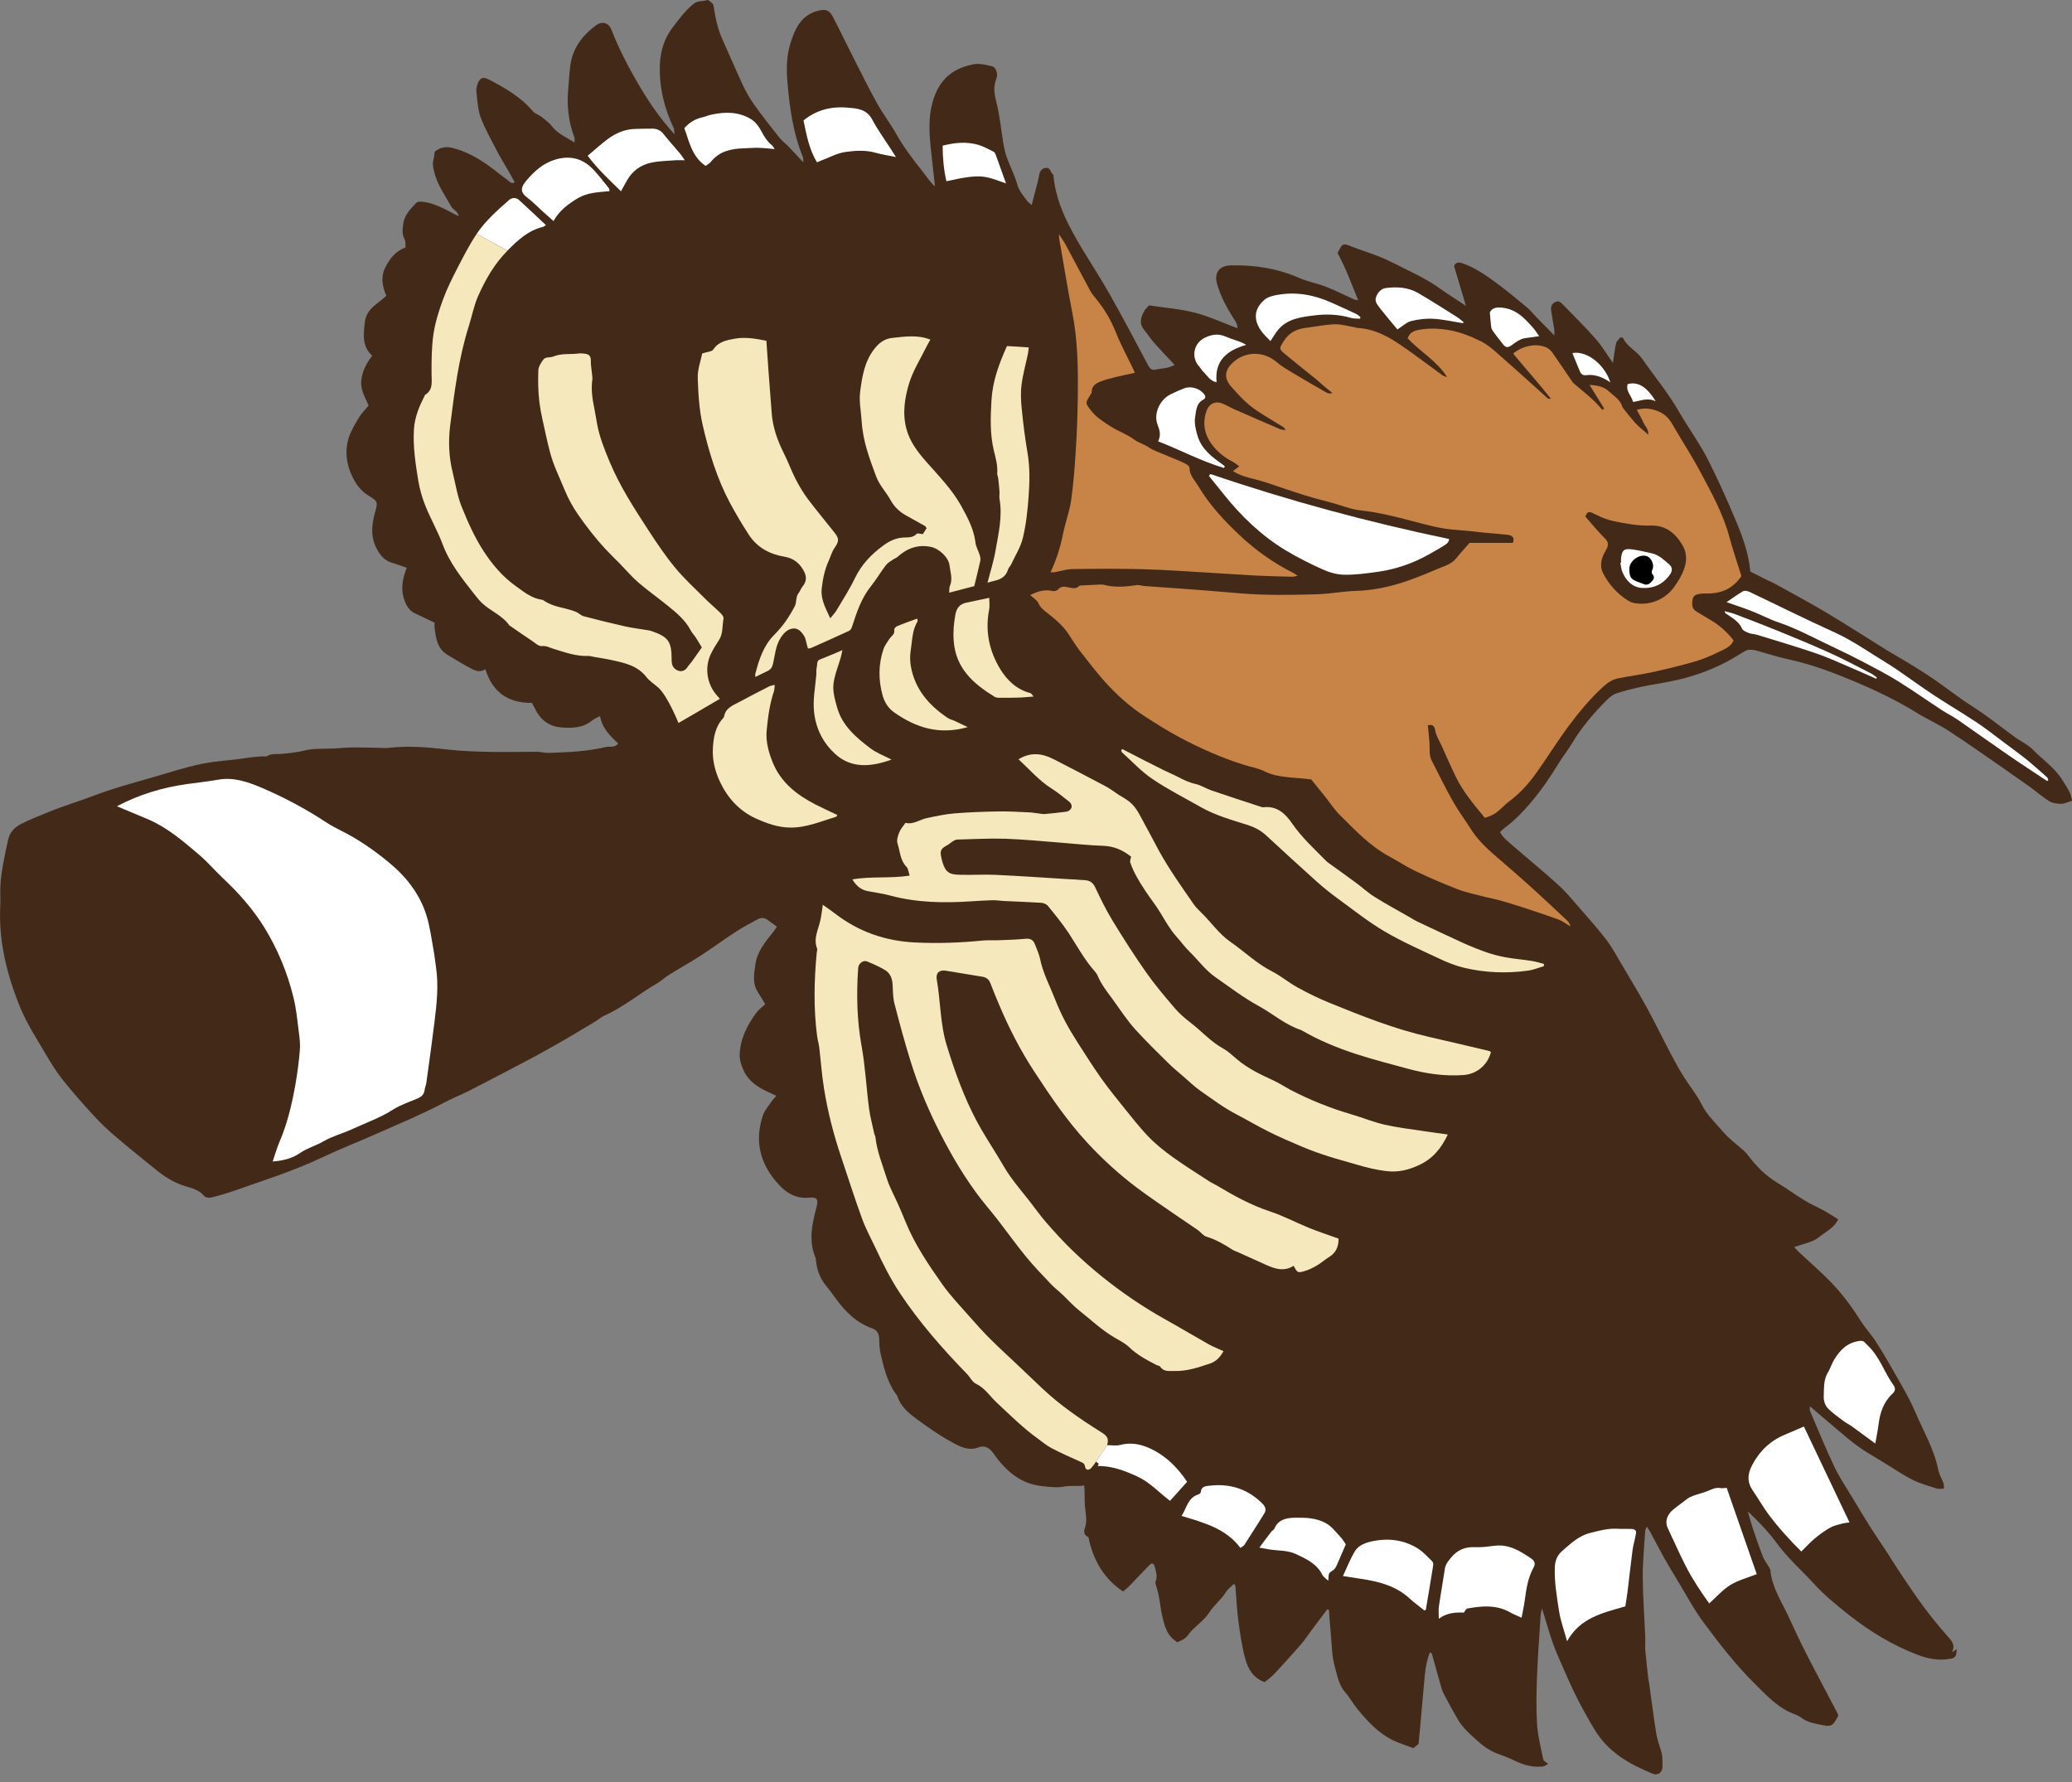 <?xml version="1.0" encoding="UTF-8"?> <!-- Generator: Adobe Illustrator 16.0.0, SVG Export Plug-In . SVG Version: 6.00 Build 0) --> <svg xmlns="http://www.w3.org/2000/svg" xmlns:xlink="http://www.w3.org/1999/xlink" version="1.1" id="Layer_1" x="0px" y="0px" width="150px" height="129px" viewBox="0 0 150 129" xml:space="preserve"><rect x="0" y="0" width="150" height="129" fill="#808080" stroke="none"/> <path fill="#432918" d="M44.75,53.826c-0.587-0.57-1.158-1.096-1.309-1.987c-0.221,0.116-0.408,0.181-0.554,0.302 c-0.682,0.573-1.5,0.584-2.307,0.511c-0.872-0.077-1.488-0.582-1.863-1.377c-0.058-0.128-0.136-0.248-0.213-0.394 c-1.683,0.019-2.838-0.732-3.364-2.436c-0.371,0.247-0.721,0.124-1.04-0.048c-0.591-0.315-1.163-0.668-1.734-1.014 c-0.703-0.435-0.807-1.17-0.901-1.898c-0.021-0.137-0.004-0.28-0.004-0.408c-0.487-0.234-0.958-0.456-1.429-0.681 c-0.367-0.178-0.57-0.467-0.721-0.857c-0.331-0.836-0.188-1.625,0.136-2.435c-0.387-0.135-0.741-0.263-1.102-0.377 c-0.502-0.154-0.802-0.507-1.049-0.956c-0.479-0.866-0.401-1.753-0.151-2.654c0.216-0.783,0.223-0.811-0.466-1.238 c-0.563-0.343-0.912-0.826-1.192-1.418c-0.417-0.883-0.527-1.787-0.263-2.704c0.158-0.532,0.465-1.03,0.751-1.514 c0.179-0.31,0.449-0.567,0.71-0.888c-0.234-0.559-0.599-1.126-0.533-1.798c0.066-0.661,0.354-1.24,0.796-1.806 c-0.747-0.669-0.632-1.516-0.54-2.403c0.104-1.013,0.953-1.341,1.559-1.94c-0.291-0.669-0.418-1.368-0.077-2.044 c0.318-0.618,0.727-1.184,1.472-1.45c-0.022-0.207,0.017-0.433-0.071-0.594c-0.206-0.372-0.149-0.761-0.099-1.13 c0.088-0.622,0.533-1.078,0.948-1.51c0.113-0.118,0.428-0.083,0.638-0.049c0.749,0.132,1.413,0.493,2.072,0.841 c0.109,0.057,0.206,0.13,0.374,0.15c-0.049-0.088-0.084-0.186-0.147-0.255c-0.133-0.149-0.323-0.261-0.416-0.426 c-0.456-0.813-1.007-1.573-1.232-2.508c-0.072-0.306-0.136-0.579-0.046-0.885c0.051-0.173,0.057-0.358,0.085-0.561 c0.369-0.308,0.776-0.404,1.283-0.28c0.925,0.229,1.737,0.675,2.509,1.208c0.5,0.347,0.963,0.742,1.458,1.099 c0.158,0.111,0.312,0.342,0.544,0.18c-0.164-0.3-0.313-0.568-0.466-0.835c-0.271-0.477-0.567-0.94-0.817-1.427 c-0.416-0.804-0.87-1.603-1.187-2.445c-0.211-0.576-0.225-1.23-0.307-1.853c-0.02-0.157,0.017-0.326,0.064-0.48 c0.149-0.498,0.391-0.637,0.844-0.396c1.164,0.609,2.31,1.259,3.179,2.291c0.155,0.185,0.433,0.258,0.631,0.409 c0.269,0.214,0.552,0.421,0.758,0.685c0.415,0.542,1.008,0.779,1.628,1.172c0-0.191,0.025-0.288-0.006-0.36 c-0.45-1.182-0.564-2.399-0.435-3.651c0.055-0.54,0.07-1.091,0.149-1.631c0.183-1.217,0.879-2.12,1.841-2.831 c0.444-0.33,0.929-0.207,1.124,0.307c0.581,1.495,1.332,2.907,2.151,4.277c0.678,1.124,1.426,2.212,2.417,3.298 c-0.028-0.246-0.012-0.365-0.056-0.449c-0.691-1.451-1.062-2.971-1.003-4.585c0.037-0.968,0.301-1.867,0.888-2.65 c0.476-0.629,0.934-1.264,1.562-1.769c0.307-0.25,0.654-0.137,0.967-0.267c0.085-0.034,0.273,0.148,0.388,0.253 c0.063,0.058,0.085,0.17,0.099,0.263c0.117,0.823,0.301,1.629,0.65,2.393c0.494,1.086,0.956,2.188,1.464,3.269 c0.231,0.496,0.508,0.974,0.824,1.418c0.575,0.803,1.187,1.583,1.803,2.356c0.199,0.253,0.467,0.444,0.693,0.677 c0.331,0.348,0.653,0.702,1.046,1.122c-0.009-0.173,0.012-0.286-0.024-0.37c-0.73-1.772-0.975-3.636-1.133-5.525 c-0.077-0.928-0.048-1.85,0.22-2.712c0.32-1.021,0.75-2.039,1.974-2.359c0.571-0.153,0.844-0.08,1.125,0.468 c0.519,1.004,1.006,2.028,1.521,3.036c0.55,1.084,1.093,2.178,1.685,3.241c0.416,0.741,0.938,1.418,1.356,2.159 c0.524,0.94,1.168,1.788,1.838,2.628c0.313,0.393,0.576,0.818,0.972,1.185c-0.101-0.916-0.208-1.828-0.302-2.74 c-0.116-1.111-0.186-2.226,0.112-3.322c0.456-1.678,1.444-2.505,3.021-2.797c0.416-0.072,0.878,0.057,1.307,0.152 c0.275,0.067,0.444,0.562,0.304,0.895c-0.243,0.59-0.147,1.137,0.009,1.742c0.243,0.948,0.325,1.94,0.491,2.911 c0.059,0.352,0.132,0.713,0.256,1.051c0.231,0.647,0.563,1.263,0.743,1.922c0.138,0.502,0.448,0.845,0.735,1.23 c0.069,0.093,0.169,0.158,0.322,0.29c0.149-0.566,0.282-1.063,0.409-1.563c0.05-0.199,0.101-0.396,0.132-0.599 c0.048-0.291,0.186-0.494,0.495-0.522c0.343-0.034,0.319,0.354,0.523,0.487c0.032,0.019,0.02,0.115,0.025,0.177 c0.211,1.951,1.129,3.628,2.115,5.272c0.659,1.089,1.358,2.159,1.982,3.272c0.947,1.678,1.853,3.381,2.75,5.085 c0.144,0.264,0.282,0.366,0.568,0.302c0.429-0.095,0.885-0.067,1.348-0.337c-0.517-0.55-0.999-1.051-1.461-1.574 c-0.277-0.317-0.514-0.676-0.775-1.006c-0.365-0.461-0.188-0.906,0.051-1.341c0.079-0.133,0.207-0.241,0.334-0.387 c1.099,0.168,2.223,0.254,3.296,0.524c1.044,0.269,2.037,0.735,3.1,1.132c0.009-0.354-0.186-0.571-0.329-0.796 c-0.479-0.758-0.895-1.544-1.141-2.413c-0.223-0.797,0.149-1.318,0.977-1.34c1.722-0.045,3.38,0.212,4.972,0.911 c0.621,0.271,1.308,0.39,1.943,0.637c0.678,0.268,1.329,0.603,1.992,0.9c0.068,0.034,0.148,0.039,0.333,0.084 c-0.481-1.203-0.906-2.34-1.498-3.438c0.069-0.128,0.148-0.265,0.227-0.403c0.117-0.224,0.293-0.248,0.515-0.164 c1.069,0.428,2.185,0.731,3.217,1.258c1.193,0.606,2.421,1.137,3.512,1.928c0.569,0.407,1.167,0.78,1.824,1.215 c-0.295-0.99-0.568-1.914-0.857-2.88c0.101-0.258,0.315-0.307,0.616-0.198c0.912,0.318,1.695,0.865,2.46,1.431 c0.745,0.555,1.464,1.146,2.181,1.741c0.244,0.203,0.442,0.462,0.668,0.69c0.415,0.431,0.837,0.857,1.333,1.357 c0-0.197,0.011-0.304-0.002-0.406c-0.067-0.439-0.138-0.876-0.216-1.314c-0.051-0.281-0.025-0.521,0.25-0.681 c0.287-0.168,0.461,0.034,0.626,0.205c0.795,0.813,1.602,1.61,2.35,2.465c0.438,0.495,0.776,1.076,1.233,1.729 c0.085-0.56,0.131-1.008,0.235-1.44c0.041-0.166,0.22-0.299,0.323-0.428c0.104,0.035,0.164,0.035,0.177,0.06 c0.292,0.643,0.979,0.92,1.371,1.486c0.893,1.284,1.896,2.482,2.674,3.844c0.413,0.721,0.886,1.407,1.319,2.115 c0.261,0.427,0.527,0.859,0.754,1.307c0.713,1.408,1.363,2.843,1.976,4.301c0.524,1.237,0.994,2.469,1.121,3.853 c0.39,0.197,0.788,0.399,1.18,0.596c0.183,0.091,0.376,0.163,0.552,0.261c1.242,0.688,2.495,1.353,3.714,2.079 c1.482,0.884,2.926,1.823,4.391,2.729c0.538,0.331,1.089,0.632,1.623,0.961c0.622,0.384,1.246,0.769,1.848,1.182 c0.915,0.631,1.787,1.328,2.724,1.924c1.063,0.681,2.045,1.452,3.048,2.204c0.453,0.338,1.005,0.573,1.39,0.97 c0.69,0.714,1.532,1.268,2.081,2.13c0.494,0.772,0.657,1.013,0.735,1.554c-0.259,0.075-0.517,0.215-0.777,0.22 c-0.29,0.006-0.625-0.04-0.864-0.185c-0.498-0.304-0.938-0.705-1.42-1.046c-1.142-0.807-2.287-1.611-3.436-2.405 c-0.813-0.564-1.628-1.124-2.459-1.663c-0.405-0.265-0.843-0.484-1.268-0.721c-0.282-0.157-0.575-0.292-0.846-0.466 c-1.952-1.221-4.046-2.149-6.188-2.977c-1.12-0.434-2.262-0.78-3.437-1.035c-0.652-0.142-1.289-0.356-1.932-0.533 c-0.172-0.046-0.344-0.112-0.555-0.118c-0.264-0.009-0.32-0.023-0.714,0.224c-0.392,0.245-0.775,0.472-1.169,0.677 c-1.249,0.651-2.573,1.097-3.953,1.376c-0.693,0.146-1.397,0.237-2.088,0.387c-0.634,0.138-1.266,0.285-1.879,0.493 c-0.274,0.09-0.526,0.308-0.733,0.517c-0.931,0.938-1.784,1.939-2.468,3.076c-0.3,0.506-0.673,0.967-0.98,1.468 c-0.601,0.989-1.252,1.938-1.999,2.824c-0.568,0.672-1.172,1.296-1.874,1.822c-0.129,0.093-0.239,0.213-0.374,0.336 c0.235,0.418,0.593,0.687,0.923,0.976c1.101,0.955,2.238,1.878,3.314,2.861c0.599,0.546,1.111,1.182,1.646,1.794 c0.623,0.718,1.26,1.427,1.834,2.184c0.422,0.562,0.759,1.193,1.118,1.798c0.606,1.031,1.227,2.049,1.8,3.096 c0.603,1.103,1.148,2.238,1.735,3.347c0.292,0.558,0.597,1.108,0.928,1.643c0.419,0.67,0.94,1.285,1.288,1.988 c0.386,0.78,1.013,1.354,1.552,1.993c0.44,0.52,1.01,0.924,1.519,1.385c0.119,0.109,0.229,0.229,0.323,0.359 c0.604,0.805,1.307,1.491,2.177,2.008c0.643,0.385,1.245,0.839,1.887,1.227c0.463,0.281,0.969,0.494,1.444,0.758 c0.333,0.182,0.648,0.4,0.998,0.616c-0.311,0.641-0.93,0.906-1.39,1.286c-0.456,0.376-1.142,0.473-1.792,0.722 c0.138,0.145,0.262,0.291,0.406,0.423c0.723,0.679,1.476,1.325,2.17,2.033c0.841,0.857,1.561,1.812,2.199,2.83 c0.354,0.565,0.823,1.059,1.18,1.626c0.602,0.955,1.167,1.934,1.722,2.919c0.388,0.691,0.78,1.383,1.084,2.107 c0.581,1.373,1.36,2.668,1.658,4.155c0.068,0.349,0.263,0.672,0.387,1.008c0.035,0.093,0.018,0.198,0.037,0.379 c-0.196,0-0.379,0.043-0.531-0.006c-0.579-0.187-1.168-0.348-1.709-0.61c-0.625-0.303-1.197-0.706-1.793-1.065 c-0.45-0.275-0.894-0.558-1.345-0.822c-1.112-0.646-2.043-1.523-3.023-2.34c-0.414-0.342-0.819-0.698-1.307-1.117 c0,0.19-0.024,0.271,0.002,0.33c0.585,1.362,1.14,2.735,1.778,4.069c0.391,0.82,0.91,1.575,1.379,2.357 c0.394,0.661,0.79,1.319,1.201,1.972c0.389,0.614,0.805,1.214,1.205,1.825c0.319,0.488,0.622,0.99,0.948,1.477 c0.555,0.822,1.1,1.652,1.69,2.446c0.557,0.75,1.143,1.48,1.766,2.172c0.317,0.354,0.582,0.649,0.302,1.17 c0.11-0.073,0.225-0.146,0.359-0.229c-0.042,0.554-0.107,0.628-0.501,0.696c-0.804,0.138-1.555,0.006-2.322-0.287 c-1.813-0.691-3.451-1.684-4.962-2.875c-0.906-0.714-1.81-1.456-2.586-2.306c-0.886-0.967-1.879-1.838-2.663-2.911 c-0.606-0.824-1.321-1.568-2.095-2.299c0.115,0.392,0.213,0.782,0.343,1.171c0.238,0.709,0.484,1.422,0.756,2.12 c0.108,0.271,0.302,0.513,0.45,0.766c0.037,0.069,0.082,0.141,0.088,0.213c0.118,1.23,0.792,2.24,1.297,3.314 c0.427,0.916,0.846,1.836,1.31,2.736c0.717,1.408,1.469,2.798,2.202,4.199c0.045,0.082,0.077,0.182,0.113,0.263 c-0.437,0.812-0.488,0.831-1.345,0.653c-0.479-0.095-0.948-0.186-1.352-0.506c-0.231-0.177-0.539-0.258-0.808-0.382 c-1.053-0.49-1.812-1.346-2.616-2.139c-1.341-1.328-2.488-2.822-3.611-4.328c-0.746-1-1.33-2.122-1.982-3.19 c-0.303-0.499-0.605-0.997-0.892-1.506c-0.353-0.637-0.688-1.285-1.031-1.927c-0.055-0.102-0.13-0.196-0.233-0.349 c-0.056,0.148-0.111,0.233-0.116,0.326c-0.066,1.091-0.181,2.186-0.177,3.28c0.011,1.448,0.121,2.905,0.182,4.359 c0.016,0.323-0.022,0.652,0.002,0.973c0.058,0.664,0.137,1.323,0.209,1.984c0.017,0.161,0.056,0.322,0.08,0.481 c0.167,1.196,0.318,2.399,0.51,3.599c0.074,0.449,0.25,0.889,0.374,1.334c0.035,0.126,0.054,0.269,0.063,0.405 c0.013,0.172-0.006,0.347,0.008,0.522c0.045,0.49-0.291,0.797-0.737,0.611c-1.437-0.597-2.802-1.325-3.77-2.587 c-0.463-0.606-0.815-1.3-1.193-1.966c-0.288-0.509-0.546-1.038-0.803-1.567c-0.22-0.456-0.419-0.922-0.623-1.385 c-0.269-0.63-0.564-1.247-0.793-1.894c-0.261-0.721-0.463-1.463-0.69-2.199c-0.023-0.069-0.049-0.143-0.114-0.338 c-0.054,0.239-0.09,0.349-0.095,0.466c-0.092,1.477-0.207,2.954-0.265,4.432c-0.042,1.154-0.069,2.313,0.005,3.466 c0.054,0.855,0.274,1.704,0.45,2.555c0.021,0.101,0.188,0.175,0.351,0.32c-0.165,0.086-0.271,0.177-0.383,0.186 c-0.697,0.066-1.354-0.085-1.983-0.395c-0.395-0.192-0.808-0.358-1.221-0.507c-0.652-0.224-1.18-0.623-1.674-1.086 c-0.254-0.23-0.515-0.46-0.746-0.713c-0.201-0.223-0.391-0.462-0.539-0.72c-0.358-0.613-0.695-1.234-1.021-1.863 c-0.109-0.206-0.168-0.442-0.232-0.666c-0.211-0.745-0.412-1.481-0.622-2.224c-0.009-0.027-0.06-0.04-0.136-0.09 c-0.218,0.528-0.315,1.078-0.369,1.632c-0.057,0.585-0.105,1.17-0.159,1.755c-0.068,0.784-0.137,1.568-0.208,2.356 c-0.022,0.261-0.053,0.521-0.09,0.888c-0.047,0.04-0.185,0.153-0.373,0.303c-0.488-0.186-1.01-0.342-1.491-0.578 c-1.044-0.506-1.814-1.354-2.542-2.23c-0.323-0.384-0.559-0.845-0.892-1.219c-0.476-0.532-0.578-1.219-0.757-1.841 c-0.227-0.785-0.22-1.646-0.3-2.472c-0.054-0.558-0.09-1.114-0.131-1.673c-0.038-0.016-0.081-0.026-0.121-0.038 c-0.418,0.558-0.837,1.114-1.255,1.675c-0.215,0.29-0.409,0.598-0.649,0.868c-0.626,0.715-1.261,1.418-1.909,2.113 c-0.219,0.232-0.484,0.424-0.715,0.62c-0.826-0.292-1.206-0.955-1.406-1.682c-0.245-0.893-0.376-1.822-0.5-2.744 c-0.113-0.833-0.144-1.677-0.214-2.512c-0.005-0.05-0.053-0.099-0.099-0.183c-0.21,0.207-0.448,0.369-0.584,0.59 c-0.333,0.557-0.865,0.94-1.217,1.496c-0.32,0.501-0.843,0.863-1.268,1.299c-0.164,0.166-0.273,0.392-0.453,0.534 c-0.174,0.148-0.402,0.22-0.578,0.312c-0.762-0.448-0.928-1.173-1.097-1.878c-0.114-0.474-0.154-0.965-0.245-1.442 c-0.047-0.259-0.132-0.506-0.196-0.759c-0.022-0.095-0.086-0.215-0.053-0.285c0.159-0.361,0.048-0.703-0.036-1.054 c-0.083-0.321-0.194-0.371-0.427-0.141c-0.483,0.491-0.946,0.996-1.427,1.49c-0.136,0.143-0.293,0.257-0.457,0.395 c-1.336-0.895-2.064-2.131-2.435-3.617c-0.028-0.113-0.033-0.29-0.104-0.327c-0.363-0.179-0.282-0.487-0.198-0.741 c0.132-0.399,0.066-0.77,0.013-1.171c-0.07-0.5-0.045-1.011-0.063-1.519c-0.003-0.078-0.011-0.156-0.022-0.298 c-0.495,0.08-0.964-0.013-1.46,0.08c-0.5,0.097-1.042,0.024-1.561-0.03c-1.585-0.155-2.677-1.122-3.534-2.354 c-0.306-0.438-0.675-0.613-1.064-0.464c-0.782,0.3-1.41-0.062-2.002-0.388c-0.918-0.506-1.785-1.114-2.628-1.744 c-0.542-0.403-1.062-0.876-1.281-1.568c-0.017-0.057-0.067-0.102-0.103-0.152c-0.627-0.877-0.875-1.9-1.11-2.928 c-0.079-0.352-0.091-0.724-0.1-1.086c-0.013-0.369-0.158-0.616-0.511-0.741c-1.157-0.409-1.973-1.236-2.668-2.208 c-0.213-0.297-0.43-0.591-0.663-0.87c-0.413-0.498-0.636-1.07-0.72-1.706c-0.018-0.118-0.014-0.248-0.062-0.36 c-0.501-1.226-0.234-2.431,0.089-3.636c0.148-0.555,0.039-0.735-0.537-0.68c-0.869,0.087-1.544-0.269-2.109-0.853 c-1.392-1.45-1.884-3.146-1.245-5.083c0.129-0.391,0.435-0.718,0.667-1.073c0.079-0.11,0.181-0.207,0.314-0.363 c-0.218-0.103-0.391-0.184-0.572-0.266c-0.726-0.331-1.395-0.754-1.76-1.491c-0.18-0.367-0.331-0.802-0.324-1.197 c0.03-1.153,0.538-2.153,1.21-3.064c0.173-0.237,0.431-0.413,0.639-0.613c-0.192-0.316-0.346-0.597-0.524-0.867 c-0.426-0.646-0.283-1.344-0.184-2.031c0.128-0.905,0.69-1.586,1.239-2.267c0.109-0.134,0.203-0.288,0.318-0.448 c-0.272-0.197-0.498-0.366-0.728-0.525c-0.229-0.15-0.464-0.121-0.692,0c-0.515,0.286-1.042,0.553-1.53,0.874 c-0.869,0.564-1.701,1.18-2.568,1.744c-0.748,0.484-1.529,0.914-2.288,1.387c-0.307,0.191-0.575,0.451-0.89,0.635 c-1.28,0.738-2.417,1.71-3.778,2.313c-0.242,0.106-0.442,0.291-0.669,0.428c-0.254,0.164-0.517,0.314-0.779,0.468 c-0.45,0.269-0.896,0.544-1.352,0.804c-0.757,0.433-1.514,0.871-2.283,1.283c-1.543,0.814-3.086,1.625-4.637,2.422 c-0.631,0.321-1.295,0.582-1.921,0.913c-1.522,0.807-3.114,1.465-4.687,2.165c-1.389,0.616-2.806,1.17-4.177,1.817 c-2.047,0.967-4.195,1.644-6.316,2.39c-0.55,0.191-1.117,0.356-1.685,0.495c-0.148,0.032-0.398-0.008-0.483-0.111 c-0.357-0.451-0.883-0.569-1.378-0.72c-0.834-0.252-1.536-0.709-2.196-1.257c-0.938-0.767-1.896-1.518-2.817-2.311 c-0.571-0.484-1.12-1.007-1.625-1.558c-0.783-0.851-1.548-1.715-2.263-2.621c-0.475-0.599-0.876-1.261-1.262-1.925 c-0.62-1.057-1.299-2.104-1.764-3.227c-0.967-2.36-1.588-4.81-1.458-7.4c0.021-0.465-0.012-0.932,0.008-1.393 c0.051-1.136,0.32-2.237,0.551-3.347c0.121-0.582,0.475-0.938,0.947-1.181c0.653-0.328,1.334-0.598,2.012-0.872 c1.085-0.444,2.215-0.776,3.309-1.193c1.69-0.641,3.438-1.068,5.158-1.588c1.163-0.352,2.33-0.697,3.542-0.85 c0.541-0.067,1.09-0.115,1.633-0.183c0.341-0.039,0.675-0.098,1.015-0.137c0.278-0.033,0.556-0.05,0.839-0.072 c0.1-0.005,0.223,0.034,0.297-0.011c0.315-0.203,0.664-0.136,1.004-0.16c0.577-0.049,1.147-0.109,1.721-0.251 c0.7-0.17,1.454-0.105,2.184-0.149c0.445-0.025,0.89-0.069,1.334-0.071c0.628-0.004,1.254,0.018,1.881,0.03 c0.221,0.003,0.447,0.027,0.667,0.003c1.423-0.172,2.835-0.049,4.252,0.115c1.046,0.123,2.107,0.152,3.161,0.175 c1.117,0.021,2.236-0.011,3.353-0.01c0.282,0.005,0.563,0.095,0.844,0.082c1.392-0.048,2.784-0.102,4.145-0.428 C44.151,54.011,44.495,54.159,44.75,53.826"></path> <path fill="#FFFFFF" d="M119.865,29.057c-0.642-1.068-1.307-1.457-2.032-1.249c-0.156,0.518,0.286,0.841,0.393,1.29 C118.789,29.012,119.316,28.759,119.865,29.057"></path> <path fill="#FFFFFF" d="M116.583,27.684c-0.434-1.338-1.747-2.322-2.753-2.126c0.186,0.456,0.363,0.901,0.553,1.346 c0.08,0.179,0.227,0.285,0.438,0.257C115.43,27.082,115.974,27.269,116.583,27.684"></path> <path fill="#FFFFFF" d="M135.822,49.137c0.017-0.026,0.037-0.059,0.055-0.089c-0.138-0.097-0.261-0.216-0.411-0.288 c-0.993-0.507-1.978-1.035-2.99-1.492c-1.235-0.56-2.487-1.075-3.739-1.59c-1.051-0.428-2.109-0.83-3.167-1.234 c-0.231-0.087-0.479-0.133-0.715-0.199c0.01,0.104,0.05,0.141,0.093,0.174c0.438,0.309,0.931,0.552,1.169,1.092 c0.064,0.148,0.307,0.242,0.486,0.314c0.186,0.072,0.4,0.07,0.593,0.129c1.414,0.434,2.833,0.85,4.228,1.328 c0.881,0.297,1.729,0.691,2.588,1.059C134.618,48.594,135.217,48.867,135.822,49.137"></path> <path fill="#FFFFFF" d="M111.428,24.338c-0.168-0.231-0.28-0.423-0.424-0.584c-0.615-0.704-1.234-1.379-2.272-1.482 c-0.425-0.044-0.705,0.018-0.877,0.333c0.025,0.293,0.036,0.529,0.066,0.763c0.023,0.178,0.018,0.387,0.111,0.525 c0.242,0.366,0.53,0.703,0.798,1.056c0.174,0.229,0.357,0.218,0.577,0.059c0.325-0.23,0.635-0.494,1.066-0.54 C110.763,24.439,111.057,24.387,111.428,24.338"></path> <path fill="#FFFFFF" d="M88.074,27.673c-0.156-1.552,0.724-2.3,2.145-2.709c-0.2-0.104-0.279-0.16-0.371-0.193 c-0.382-0.142-0.77-0.258-1.144-0.417c-0.511-0.216-0.985-0.145-1.469,0.086c-0.832,0.398-1.035,1.434-0.405,2.112 c0.095,0.103,0.157,0.233,0.258,0.332C87.385,27.166,87.585,27.577,88.074,27.673"></path> <path fill="#FFFFFF" d="M72.831,13.279c-0.279-0.776-0.511-1.435-0.753-2.095c-0.026-0.074-0.075-0.162-0.138-0.195 c-0.358-0.174-0.712-0.381-1.088-0.495c-0.856-0.258-1.713-0.174-2.611,0.05c0,0.884,0.083,1.733,0.271,2.577 C71.169,12.52,71.326,12.767,72.831,13.279"></path> <path fill="#FFFFFF" d="M105.914,23.397c0.013-0.026,0.024-0.056,0.036-0.084c-0.156-0.12-0.303-0.258-0.472-0.363 c-0.942-0.591-1.876-1.195-2.84-1.751c-0.705-0.405-1.505-0.449-2.295-0.351c-0.358,0.045-0.599,0.312-0.726,0.658 c-0.112,0.318,0.083,0.54,0.253,0.766c0.219,0.284,0.451,0.563,0.678,0.839c0.221,0.27,0.447,0.538,0.615,0.736 c0.387-0.241,0.667-0.522,0.996-0.604c0.524-0.132,1.087-0.198,1.625-0.165C104.5,23.122,105.205,23.287,105.914,23.397"></path> <path fill="#FFFFFF" d="M98.455,23.072c0.014-0.039,0.023-0.073,0.035-0.113c-0.101-0.078-0.193-0.178-0.306-0.232 c-0.604-0.284-1.211-0.561-1.819-0.83c-1.25-0.561-2.554-0.794-3.911-0.547c-0.31,0.059-0.662,0.14-0.892,0.332 c-0.4,0.337-0.71,0.794-0.639,1.368c0.087,0.696,0.56,1.147,1.049,1.64c0.221-0.324,0.369-0.588,0.559-0.819 c0.669-0.801,1.657-0.917,2.583-1.034c0.889-0.119,1.812-0.086,2.707,0.181C98.022,23.072,98.244,23.056,98.455,23.072"></path> <path fill="#FFFFFF" d="M88.614,33.879c0.021-0.04,0.035-0.085,0.055-0.125c-0.063-0.052-0.122-0.102-0.184-0.146 c-0.782-0.547-1.536-1.137-1.806-2.109c-0.118-0.42-0.231-0.887-0.158-1.299c0.073-0.446,0.068-0.996,0.591-1.271 c0.177-0.097,0.18-0.252,0.05-0.407c-0.333-0.409-0.95-0.597-1.433-0.411c-0.339,0.132-0.676,0.276-1,0.441 c-0.781,0.398-1.233,1.399-0.925,2.202c0.151,0.394,0.259,0.745,0.037,1.194C85.467,32.582,86.977,33.394,88.614,33.879"></path> <path fill="#FFFFFF" d="M51.082,12.009c0.156-0.115,0.29-0.181,0.375-0.288c0.612-0.771,1.46-0.956,2.375-0.984 c0.366-0.011,0.729-0.045,1.095-0.035c0.363,0.008,0.726,0.052,1.157,0.092c-0.09-0.129-0.122-0.208-0.178-0.254 c-0.355-0.288-0.588-0.651-0.797-1.057c-0.168-0.326-0.423-0.664-0.734-0.855c-0.905-0.557-1.91-0.545-2.92-0.319 c-0.199,0.045-0.384,0.134-0.583,0.177C50.34,8.6,49.906,8.863,49.541,9.28C49.906,10.264,50.084,11.334,51.082,12.009"></path> <path fill="#FFFFFF" d="M97.428,111.796c-0.129-0.182-0.221-0.358-0.355-0.497c-0.344-0.355-0.62-0.772-1.079-1.031 c-0.715-0.394-1.467-0.41-2.242-0.399c-0.629,0.012-1.208,0.119-1.496,0.79c-0.033,0.087-0.153,0.132-0.213,0.21 c-0.279,0.36-0.548,0.726-0.874,1.165c0.306,0.059,0.498,0.091,0.698,0.125c0.652,0.111,1.332,0.05,1.953,0.341 c0.753,0.356,1.511,0.698,1.912,1.509c0.074,0.146,0.238,0.242,0.425,0.422c0.031-0.251,0.007-0.427,0.078-0.546 c0.081-0.122,0.262-0.18,0.368-0.297c0.093-0.1,0.156-0.237,0.211-0.367C97.025,112.741,97.231,112.258,97.428,111.796"></path> <path fill="#F5E8BC" d="M59.143,48.218c-0.078,0.381-0.033,0.462-0.045,0.604c-0.074,0.924-0.27,1.821-0.159,2.773 c0.143,1.199,0.666,2.198,1.506,2.969c1.147,1.064,2.572,0.979,4.096,0.423c-0.516-0.271-1.063-0.467-1.511-0.804 c-1.042-0.785-2.05-1.635-2.427-2.963c-0.153-0.537-0.317-1.119-0.268-1.662c0.065-0.669,0.349-1.321,0.535-1.981 c0.039-0.137,0.063-0.285,0.116-0.517c-0.483,0.221-1.317,0.552-1.645,0.688C59.165,47.82,59.157,47.988,59.143,48.218z"></path> <path fill="#FFFFFF" d="M49.573,11.6c-0.16-0.232-0.242-0.368-0.344-0.486c-0.399-0.479-0.82-0.938-1.208-1.428 c-0.211-0.268-0.478-0.367-0.792-0.373c-0.404-0.005-0.809,0.012-1.213,0.019c-0.778,0.011-1.46,0.31-2.066,0.77 c-0.474,0.356-0.916,0.761-1.405,1.17c0.681,0.929,1.542,1.722,2.409,2.576c0.17-0.31,0.3-0.533,0.423-0.761 c0.395-0.724,1.019-1.158,1.801-1.319c0.545-0.113,1.113-0.118,1.673-0.164C49.047,11.586,49.248,11.6,49.573,11.6"></path> <path fill="#FFFFFF" d="M89.8,112.056c0.158-0.118,0.237-0.151,0.279-0.212c0.488-0.768,0.986-1.525,1.458-2.301 c0.142-0.241,0.083-0.468-0.147-0.699c-1.046-1.041-2.298-1.454-3.752-1.3c-0.327,0.037-0.672,0.024-0.713,0.484 c-0.004,0.059-0.095,0.13-0.163,0.152c-0.775,0.238-0.847,0.979-1.225,1.559C87.167,110.234,88.737,110.642,89.8,112.056"></path> <path fill="#FFFFFF" d="M44.129,13.835c-0.023-0.101-0.019-0.17-0.049-0.207c-0.41-0.498-0.788-1.03-1.248-1.475 c-0.742-0.714-1.634-0.905-2.636-0.6c-0.892,0.269-1.527,0.853-2.115,1.549c-0.425,0.502-0.394,0.847,0.09,1.204 c0.388,0.291,0.725,0.643,1.085,0.971c0.253,0.222,0.5,0.448,0.813,0.726c0.435-0.772,1.048-1.219,1.735-1.638 C42.537,13.921,43.325,13.921,44.129,13.835"></path> <path fill="#FFFFFF" d="M64.861,11.369c-0.178-0.276-0.28-0.441-0.385-0.604c-0.448-0.699-0.945-1.374-1.33-2.11 c-0.299-0.562-0.751-0.742-1.312-0.82c-0.142-0.017-0.28-0.025-0.421-0.038c-1.2-0.115-2.292,0.146-3.244,0.919 c0.215,1.053,0.408,2.084,0.969,3.032c0.118-0.048,0.205-0.089,0.295-0.121c0.59-0.217,1.162-0.539,1.768-0.624 c0.709-0.102,1.449-0.151,2.175,0.052C63.814,11.181,64.273,11.248,64.861,11.369"></path> <path fill="#F5E8BC" d="M74.824,50.423c-0.088-0.097-0.151-0.228-0.241-0.252c-0.987-0.258-1.675-0.922-2.174-1.737 c-0.802-1.321-1.107-2.771-0.798-4.318c0.046-0.242,0.005-0.506,0.005-0.839c-0.617,0.13-1.148,0.242-1.677,0.354 c-0.457,0.095-0.691,0.404-0.771,0.837c-0.116,0.637-0.176,1.258-0.125,1.924c0.143,1.988,1.414,3.097,2.948,4.042 c0.081,0.049,0.19,0.076,0.29,0.079c0.482,0.003,0.966,0.003,1.449-0.013C74.067,50.493,74.407,50.453,74.824,50.423"></path> <path fill="#FFFFFF" d="M103.12,116.585c0.072-0.04,0.101-0.051,0.103-0.062c0.183-1.08,0.366-2.156,0.536-3.233 c0.016-0.087-0.019-0.215-0.081-0.271c-0.334-0.323-0.651-0.681-1.035-0.922c-0.964-0.604-2.048-0.759-3.15-0.554 c-0.525,0.102-1.108,0.258-1.407,0.754c-0.332,0.545-0.563,1.151-0.865,1.794c0.483,0.076,0.902,0.143,1.318,0.204 c1.277,0.19,2.503,0.505,3.497,1.41C102.383,116.025,102.769,116.303,103.12,116.585"></path> <path fill="#F5E8BC" d="M66.397,44.781c-0.51,0.188-0.985,0.353-1.45,0.548c-0.096,0.035-0.228,0.188-0.211,0.259 c0.068,0.337-0.22,0.457-0.354,0.67c-0.146,0.235-0.335,0.464-0.421,0.722c-0.374,1.107-0.377,2.234-0.069,3.351 c0.135,0.486,0.398,0.932,0.836,1.236c1.574,1.109,3.263,1.658,5.327,1.069c-0.383-0.182-0.662-0.319-0.946-0.449 c-0.164-0.078-0.35-0.112-0.499-0.215c-1.36-0.911-2.378-2.077-2.67-3.741c-0.066-0.373-0.071-0.774-0.01-1.147 c0.115-0.708,0.095-1.457,0.497-2.104C66.445,44.952,66.416,44.902,66.397,44.781"></path> <path fill="#FFFFFF" d="M148.195,56.536c0.03-0.019,0.059-0.043,0.088-0.06c-0.026-0.066-0.036-0.155-0.085-0.203 c-0.499-0.441-0.997-0.893-1.513-1.313c-0.505-0.402-1.03-0.781-1.545-1.166c-0.667-0.494-1.31-1.011-2-1.471 c-1.08-0.717-2.198-1.373-3.28-2.089c-1.148-0.757-2.238-1.609-3.411-2.324c-1.208-0.735-2.366-1.559-3.669-2.147 c-2.069-0.934-4.101-1.955-6.152-2.927c-0.129-0.06-0.338-0.094-0.448-0.032c-0.408,0.237-0.793,0.521-1.189,0.787 c0.635,0.225,1.248,0.422,1.847,0.657c0.642,0.254,1.253,0.581,1.903,0.802c1.402,0.479,2.698,1.196,4.029,1.82 c0.733,0.346,1.459,0.702,2.175,1.08c0.823,0.434,1.652,0.861,2.442,1.351c1.083,0.675,2.13,1.412,3.199,2.111 c0.374,0.245,0.774,0.437,1.14,0.69c1.188,0.82,2.356,1.664,3.542,2.479C146.232,55.246,147.217,55.888,148.195,56.536"></path> <path fill="#FFFFFF" d="M134.667,97.063c-0.957,0.116-1.462,0.684-1.877,1.351c-0.18,0.29-0.275,0.632-0.453,0.923 c-0.338,0.551-0.284,1.164-0.31,1.758c-0.016,0.281,0.098,0.641,0.286,0.837c0.355,0.381,0.803,0.669,1.22,0.991 c0.161,0.116,0.349,0.202,0.516,0.321c0.552,0.399,1.099,0.807,1.713,1.257c0.09-0.525,0.18-0.96,0.235-1.395 c0.109-0.847,0.361-1.619,1.01-2.215c0.178-0.169,0.248-0.367,0.082-0.599c-0.676-0.933-1.009-2.086-1.883-2.898 C134.963,97.168,134.974,97.059,134.667,97.063"></path> <path fill="#FFFFFF" d="M105.977,116.738c0.081-0.104,0.148-0.279,0.242-0.295c1.07-0.196,2.136-0.287,3.137,0.295 c0.222,0.127,0.467,0.216,0.796,0.369c0.084-0.457,0.171-0.824,0.222-1.198c0.115-0.845,0.229-1.687,0.652-2.447 c0.147-0.265,0.075-0.468-0.159-0.628c-0.793-0.536-1.589-1.051-2.617-0.941c-0.482,0.057-0.972,0.129-1.456,0.108 c-0.749-0.041-1.314,0.211-1.783,0.798c-0.198,0.244-0.368,0.462-0.415,0.782c-0.134,0.902-0.299,1.8-0.429,2.706 c-0.04,0.269-0.006,0.551-0.006,0.893C104.712,116.772,105.306,116.706,105.977,116.738"></path> <path fill="#FFFFFF" d="M117.662,116.287c0.042-0.282,0.107-0.637,0.153-0.994c0.126-1.024,0.235-2.049,0.371-3.074 c0.048-0.359,0.158-0.714,0.223-1.071c0.043-0.224,0.093-0.354-0.173-0.459c-0.047-0.021-0.865-0.003-1.011-0.015 c-0.725-0.055-1.241,0.078-2.118,0.3c-0.831,0.207-1.396,0.773-2.005,1.29c-0.358,0.311-0.53,0.698-0.544,1.222 c-0.034,1.063,0.147,2.098,0.306,3.137c0.111,0.704,0.363,1.391,0.583,2.188C114.383,117.118,116,116.766,117.662,116.287"></path> <path fill="#FFFFFF" d="M125.001,107.704c-0.185,0.012-0.309,0.043-0.423,0.022c-0.346-0.067-0.621,0.064-0.936,0.201 c-0.381,0.159-0.654,0.2-1.088,0.362c-0.144,0.054-0.318,0.141-0.426,0.226c-0.326,0.26-0.676,0.495-0.998,0.763 c-0.475,0.393-0.608,0.896-0.394,1.343c0.437,0.915,0.838,1.845,1.301,2.75c0.489,0.946,1.071,1.835,1.7,2.701 c0.529-0.473,0.976-0.991,1.53-1.333c0.57-0.35,1.251-0.523,1.91-0.787C126.454,111.876,125.735,109.818,125.001,107.704"></path> <path fill="#F5E8BC" d="M71.489,42.18c0.225-0.062,0.372-0.107,0.525-0.141c0.463-0.107,0.82-0.323,0.963-0.816 c0.04-0.128,0.157-0.233,0.22-0.359c0.296-0.636,0.689-1.249,0.851-1.918c0.232-0.963,0.341-1.961,0.413-2.947 c0.078-1.07,0.109-2.141-0.074-3.213c-0.18-1.051-0.313-2.115-0.419-3.181c-0.058-0.576-0.09-1.17-0.016-1.746 c0.097-0.764,0.31-1.511,0.467-2.266c0.025-0.131,0.033-0.264,0.057-0.444c-0.563-0.036-1.081-0.065-1.576-0.098 c-0.591,1.306-1.047,2.559-1.124,3.932c-0.07,1.217-0.115,2.428,0.168,3.617c0.135,0.552,0.294,1.09,0.248,1.666 c-0.01,0.118,0.06,0.237,0.072,0.357c0.036,0.315,0.07,0.638,0.092,0.956c0.012,0.182-0.026,0.368,0.003,0.545 c0.223,1.27-0.075,2.498-0.288,3.726C71.943,40.604,71.704,41.342,71.489,42.18"></path> <path fill="#FFFFFF" d="M130.59,103.264c-0.448,0.197-0.885,0.393-1.332,0.573c-1.07,0.438-1.85,1.164-2.4,2.196 c-0.367,0.685-0.387,1.263,0.048,1.895c0.393,0.562,0.727,1.17,1.14,1.721c0.727,0.967,1.546,1.861,2.358,2.666 c0.344-0.333,0.633-0.661,0.965-0.936c0.355-0.296,0.729-0.572,1.129-0.797c0.27-0.151,0.598-0.21,0.906-0.298 c0.159-0.039,0.328-0.05,0.488-0.077C132.79,107.888,131.72,105.638,130.59,103.264"></path> <path fill="#F5E8BC" d="M56.087,49.577c-0.189,0.049-0.313,0.061-0.414,0.115c-0.72,0.367-1.439,0.738-2.153,1.124 c-0.463,0.249-1.002,0.43-1.104,1.061c-0.006,0.039-0.036,0.077-0.062,0.106c-0.573,0.619-0.7,1.383-0.746,2.187 c-0.048,0.879,0.169,1.706,0.536,2.475c0.554,1.148,1.397,2.071,2.585,2.609c0.794,0.356,1.599,0.649,2.5,0.655 c1.173,0.005,2.214-0.457,3.295-0.782c0.042-0.01,0.063-0.086,0.092-0.13c-0.54-0.258-1.073-0.501-1.589-0.764 c-1.348-0.692-2.499-1.593-3.089-3.044c-0.296-0.737-0.511-1.503-0.436-2.313c0.09-0.944,0.212-1.889,0.515-2.795 C56.067,49.94,56.062,49.784,56.087,49.577"></path> <path fill="#F5E8BC" d="M81.247,54.225c-0.026,0.031-0.053,0.062-0.081,0.094c0.024,0.05,0.03,0.12,0.068,0.153 c0.726,0.651,1.393,1.383,2.196,1.921c1.118,0.758,2.339,1.373,3.519,2.044c1.051,0.593,2.206,0.916,3.346,1.275 c0.51,0.163,0.973,0.396,1.367,0.765c1.208,1.113,2.415,2.228,3.638,3.321c0.512,0.46,1.055,0.892,1.611,1.296 c1.094,0.798,2.166,1.654,3.33,2.336c1.271,0.748,2.632,1.346,3.971,1.974c0.568,0.271,1.162,0.508,1.766,0.651 c1.537,0.367,3.097,0.424,4.659,0.208c0.384-0.054,0.755-0.213,1.133-0.324c0-0.051,0.003-0.107,0.003-0.16 c-0.302-0.077-0.603-0.174-0.905-0.22c-0.623-0.1-1.252-0.144-1.868-0.257c-0.456-0.082-0.911-0.202-1.348-0.348 c-0.573-0.202-1.142-0.429-1.696-0.675c-1.124-0.511-2.235-1.043-3.352-1.567c-0.163-0.075-0.319-0.178-0.472-0.267 c-0.878-0.507-1.77-0.982-2.627-1.521c-0.476-0.296-0.888-0.691-1.345-1.021c-0.68-0.506-1.366-0.991-2.053-1.485 c-0.032-0.022-0.061-0.055-0.09-0.082c-0.869-0.879-1.779-1.71-2.489-2.742c-0.478-0.698-1.086-1.266-2.049-1.157 c-0.079,0.01-0.164-0.018-0.239-0.044c-1.176-0.385-2.354-0.769-3.524-1.167c-0.396-0.136-0.766-0.383-1.168-0.474 c-0.466-0.102-0.875-0.3-1.286-0.518c-0.319-0.167-0.654-0.303-0.978-0.461c-0.463-0.229-0.925-0.463-1.385-0.697 C82.345,54.797,81.797,54.509,81.247,54.225"></path> <path fill="#FFFFFF" d="M87.632,34.316c-0.038,0.045-0.076,0.089-0.115,0.133c0.363,0.455,0.729,0.907,1.091,1.356 c1.265,1.576,2.707,2.965,4.44,4.018c0.862,0.522,1.774,0.98,2.697,1.394c0.488,0.22,1.046,0.384,1.575,0.389 c0.825,0.011,1.66-0.103,2.477-0.22c1.275-0.186,2.479-0.602,3.604-1.23c0.367-0.209,0.745-0.411,1.103-0.642 c0.164-0.109,0.387-0.211,0.403-0.494C99.04,37.798,93.285,36.242,87.632,34.316"></path> <path fill="#C88447" d="M76.055,41.426c0.14,0,0.216,0.011,0.291-0.002c0.434-0.076,0.868-0.224,1.303-0.229 c1.704-0.022,3.409-0.039,5.112,0.012c1.683,0.044,3.362,0.171,5.042,0.268c1.049,0.059,2.099,0.14,3.151,0.193 c0.873,0.043,1.744,0.06,2.616,0.082c0.085,0.003,0.172-0.031,0.366-0.071c-0.175-0.115-0.247-0.175-0.332-0.214 c-1.422-0.719-2.717-1.636-3.87-2.727c-1.124-1.058-2.173-2.194-2.972-3.526c-0.254-0.432-0.648-0.795-0.652-1.354 c-0.002-0.077-0.102-0.177-0.182-0.227c-0.451-0.299-2.332-0.941-2.703-1.205c-0.365-0.27-0.804-0.363-1.169-0.64 c-0.496-0.368-1.115-0.569-1.637-0.906c-0.524-0.338-1.061-0.666-1.452-1.183c-0.393-0.522-0.417-0.505-0.039-1.097 c0.044-0.067,0.102-0.14,0.102-0.215c-0.007-0.452,0.321-0.64,0.66-0.774c0.355-0.143,0.732-0.23,1.103-0.32 c0.441-0.113,0.885-0.198,1.364-0.303c-0.074-0.164-0.11-0.258-0.154-0.346c-0.403-0.84-0.852-1.659-1.197-2.525 c-0.358-0.89-0.812-1.704-1.422-2.44c-0.162-0.205-0.338-0.411-0.464-0.637c-0.59-1.092-1.16-2.186-1.746-3.272 c-0.149-0.281-0.334-0.537-0.503-0.804c-0.022,0.341,0.065,0.628,0.116,0.924c0.276,1.54,0.509,3.087,0.818,4.614 c0.427,2.104,0.45,4.23,0.42,6.359c-0.021,1.22-0.06,2.44-0.139,3.652c-0.076,1.234-0.166,2.468-0.34,3.692 c-0.115,0.814-0.419,1.604-0.583,2.419C76.774,39.559,76.502,40.464,76.055,41.426"></path> <path fill="#F5E8BC" d="M50.835,25.587c-0.106,0.535-0.342,1.157-0.323,1.77c0.037,1.149,0.106,2.325,0.365,3.444 c0.448,1.935,1.027,3.841,1.972,5.614c0.419,0.78,0.878,1.549,1.361,2.294c0.613,0.94,1.52,1.417,2.622,1.6 c0.625,0.105,1.093,0.491,1.386,1.077c0.197,0.395,0.159,0.734-0.119,1.071c-0.116,0.139-0.169,0.325-0.277,0.462 c-0.228,0.286-0.14,0.672-0.28,0.954c-0.391,0.764-0.88,1.474-1.499,2.091c-0.766,0.767-1.09,1.773-1.356,2.79 c-0.023,0.086-0.006,0.176-0.006,0.253c0.326-0.156,0.604-0.299,0.888-0.435c0.232-0.111,0.335-0.264,0.398-0.544 c0.142-0.621,0.182-1.276,0.542-1.845c0.232-0.37,0.522-0.66,0.941-0.687c0.368-0.017,0.617,0.288,0.791,0.591 c0.085,0.152,0.107,0.344,0.155,0.513c0.03,0.113,0.059,0.225,0.092,0.343c0.096-0.011,0.156-0.006,0.207-0.027 c0.928-0.41,1.856-0.822,2.776-1.25c0.089-0.045,0.168-0.169,0.202-0.27c0.337-1.04,0.671-2.076,1.373-2.952 c0.388-0.485,0.705-1.03,1.083-1.524c0.128-0.175,0.34-0.286,0.517-0.412c0.1-0.072,0.226-0.104,0.311-0.18 c0.7-0.634,1.489-0.935,2.442-0.737c0.579,0.121,1.271,0.748,1.342,1.344c0.056,0.484,0.247,0.979,0.025,1.48 c-0.054,0.12-0.029,0.27-0.052,0.49c0.659-0.169,1.255-0.327,1.815-0.474c0.162-0.663,0.314-1.25,0.441-1.844 c0.028-0.136-0.012-0.3-0.055-0.438c-0.09-0.289-0.26-0.564-0.295-0.859c-0.113-0.975-0.567-1.819-1.022-2.645 c-0.671-1.216-1.651-2.207-2.56-3.241c-0.623-0.707-1.181-1.449-1.423-2.373c-0.298-1.13-0.116-2.272,0.221-3.344 c0.284-0.898,0.808-1.719,1.227-2.575c0.088-0.173,0.188-0.342,0.291-0.527c-0.953-0.371-1.855-0.215-2.76-0.124 c-0.59,0.062-0.986,0.386-1.336,0.849c-0.681,0.901-0.842,1.953-0.985,3.021c-0.098,0.738,0.064,1.455,0.109,2.185 c0.085,1.406,0.563,2.683,1.047,3.978c0.24,0.645,0.722,1.121,1.043,1.708c0.263,0.479,0.632,0.838,1.102,1.1 c0.462,0.256,0.923,0.51,1.381,0.771c0.048,0.025,0.073,0.093,0.127,0.159c-0.093,0.151-0.186,0.295-0.273,0.434 c-0.177-0.013-0.386-0.087-0.445-0.023c-0.276,0.301-0.635,0.249-0.967,0.269c-0.554,0.032-1.024,0.261-1.449,0.577 c-0.854,0.623-1.571,1.366-2.047,2.345c-0.393,0.82-0.891,1.587-1.354,2.37c-0.095,0.162-0.237,0.299-0.442,0.555 c-0.209-0.473-0.398-0.814-0.509-1.187c-0.093-0.303-0.149-0.648-0.111-0.956c0.081-0.703,0.219-1.4,0.522-2.049 c0.131-0.292,0.213-0.617,0.392-0.876c0.336-0.489,0.376-0.68,0.019-1.13c-0.639-0.813-1.308-1.604-1.928-2.43 c-0.337-0.45-0.63-0.941-0.884-1.438c-0.313-0.61-0.549-1.263-0.858-1.878c-0.468-0.934-0.811-1.892-0.883-2.94 c-0.074-1.031-0.161-2.064-0.236-3.093c-0.051-0.695-0.099-1.39-0.147-2.114c-0.787-0.158-1.552-0.289-2.314-0.146 c-0.569,0.104-1.156,0.212-1.53,0.779C51.529,25.462,51.186,25.468,50.835,25.587"></path> <path fill="#F5E8BC" d="M34.508,16.931c-0.517,0.771-0.941,1.602-1.368,2.425c-0.387,0.757-0.774,1.518-1.064,2.311 c-0.3,0.815-0.564,1.653-0.694,2.509c-0.14,0.956-0.145,1.94-0.14,2.907c0.003,0.573,0.125,1.144-0.472,1.505 c-0.398,0.782-0.746,1.583-0.802,2.473c-0.082,1.265,0.115,2.511,0.316,3.752c0.104,0.616,0.28,1.23,0.514,1.812 c0.376,0.933,0.885,1.818,1.239,2.759c0.512,1.379,1.411,2.495,2.298,3.625c0.176,0.222,0.35,0.445,0.555,0.642 c0.627,0.593,1.491,0.897,2,1.643c0.012,0.01,0.036,0.012,0.053,0.023c0.518,0.357,1.029,0.718,1.553,1.063 c0.232,0.155,0.502,0.42,0.727,0.391c0.321-0.038,0.541,0.102,0.8,0.183c0.835,0.257,1.654,0.561,2.549,0.532 c0.159-0.006,0.32,0.049,0.48,0.077c0.419,0.075,0.845,0.133,1.256,0.227c0.935,0.202,1.86,0.405,2.495,1.231 c0.226,0.292,0.563,0.496,0.844,0.746c0.687,0.604,1.47,2.57,1.47,2.57s2.099-1.21,2.997-1.748 c-0.071-0.083-0.121-0.145-0.175-0.202c-0.755-0.819-0.958-2.035-0.478-3.043c0.165-0.348,0.371-0.675,0.581-0.995 c0.32-0.485,0.237-1.056,0.339-1.586c0.021-0.111-0.122-0.287-0.231-0.394c-0.347-0.345-0.722-0.652-1.067-0.996 c-0.744-0.743-1.528-1.457-2.199-2.267c-0.708-0.854-1.329-1.782-1.937-2.713c-1.035-1.592-2.071-3.188-2.807-4.953 c-0.375-0.896-0.74-1.795-0.914-2.757c-0.074-0.398-0.133-0.798-0.214-1.197c-0.134-0.655-0.227-1.311-0.131-1.983 c0.022-0.155-0.017-0.323-0.028-0.486c-0.029-0.299-0.088-0.603-0.08-0.903c0.009-0.304-0.111-0.463-0.396-0.502 c-0.159-0.022-0.326-0.046-0.481-0.022c-0.618,0.078-1.253-0.029-1.86,0.226c-0.226,0.089-0.554-0.008-0.716,0.234 c-0.16,0.225-0.34,0.501-0.348,0.761c-0.024,0.764-0.017,1.534,0.077,2.295c0.098,0.799,0.301,1.585,0.469,2.375 c0.087,0.417,0.191,0.83,0.297,1.241c0.246,0.968,0.7,1.851,1.073,2.769c0.256,0.62,0.57,1.196,0.963,1.763 c0.604,0.862,1.237,1.69,1.95,2.46c0.357,0.382,0.736,0.748,1.107,1.126c0.437,0.448,0.845,0.931,1.318,1.338 c0.676,0.579,1.406,1.097,2.099,1.658c0.648,0.524,1.291,1.049,1.686,1.812c0.094,0.179,0.245,0.328,0.355,0.495 c0.15,0.233,0.291,0.477,0.443,0.726c-0.256,0.366-0.483,0.692-0.716,1.016c-0.105,0.143-0.233,0.264-0.326,0.413 c-0.173,0.276-0.477,0.371-0.774,0.208c-0.3-0.161-0.371-0.421-0.371-0.764c0-1.318-0.24-1.633-1.452-2.056 c-0.096-0.035-0.196-0.056-0.295-0.068c-0.541-0.09-1.085-0.154-1.618-0.272c-1.005-0.226-2.008-0.473-3.004-0.736 c-0.201-0.054-0.366-0.242-0.564-0.322c-0.763-0.31-1.631-0.32-2.329-0.819c-0.029-0.022-0.072-0.044-0.112-0.05 c-0.756-0.098-1.321-0.57-1.912-0.993c-0.958-0.681-1.71-1.578-2.332-2.538c-0.646-0.993-1.139-2.101-1.583-3.208 c-0.314-0.779-0.441-1.639-0.646-2.466c-0.279-1.115-0.327-2.271-0.187-3.39c0.311-2.433,0.607-4.872,1.354-7.224 c0.233-0.737,0.373-1.506,0.687-2.204c0.53-1.181,1.17-2.301,2.106-3.245L34.508,16.931z"></path> <path fill="#F5E8BC" d="M65.855,63.385c-1.411,0.223-2.772,0.035-4.149,0.276c0.286,0.465,0.618,0.753,1.104,0.845 c0.556,0.104,1.118,0.187,1.663,0.33c1.913,0.512,3.854,0.54,5.806,0.413c0.525-0.033,1.052-0.066,1.578-0.082 c0.262-0.006,0.523,0.04,0.785,0.055c0.911,0.042,1.823,0.075,2.731,0.131c0.169,0.011,0.384,0.097,0.484,0.219 c0.523,0.644,1.051,1.284,1.506,1.971c0.609,0.929,1.131,1.914,1.873,2.75c0.096,0.107,0.181,0.228,0.233,0.354 c0.261,0.619,0.669,1.131,1.063,1.667c0.556,0.763,1.066,1.567,1.706,2.261c0.747,0.819,1.542,1.595,2.335,2.378 c0.343,0.342,0.723,0.651,1.089,0.968c0.414,0.353,0.805,0.742,1.25,1.051c0.843,0.587,1.662,1.209,2.582,1.687 c0.786,0.41,1.553,0.866,2.346,1.261c0.799,0.396,1.616,0.754,2.441,1.099c0.613,0.258,1.24,0.483,1.872,0.684 c0.656,0.214,1.326,0.379,1.983,0.58c0.756,0.23,1.517,0.416,2.308,0.501c0.819,0.089,1.55-0.1,2.287-0.445 c0.984-0.451,1.601-1.198,2.083-2.212c-0.624-0.089-1.164-0.156-1.704-0.239c-0.961-0.146-1.932-0.258-2.879-0.473 c-0.803-0.186-1.577-0.505-2.373-0.739c-1.54-0.452-3.025-1.044-4.444-1.785c-0.413-0.221-0.805-0.483-1.226-0.677 c-0.946-0.433-1.876-0.877-2.672-1.561c-0.305-0.262-0.608-0.55-0.958-0.746c-0.897-0.489-1.566-1.259-2.364-1.872 c-0.399-0.31-0.795-0.64-1.123-1.022c-0.722-0.845-1.448-1.697-2.086-2.605c-0.86-1.225-1.67-2.491-2.449-3.772 c-0.475-0.777-0.872-1.604-1.264-2.426c-0.154-0.324-0.382-0.462-0.703-0.491c-0.506-0.04-1.012-0.065-1.518-0.094 c-1.664-0.102-3.324-0.22-4.989-0.293c-0.83-0.04-1.664,0.018-2.494-0.004c-0.416-0.013-0.884-0.007-1.133-0.427 c-0.151-0.254-0.236-0.562-0.297-0.857c-0.103-0.479-0.003-0.625,0.44-0.86c0.14-0.074,0.255-0.195,0.392-0.276 c0.098-0.062,0.214-0.128,0.324-0.132c1.154-0.029,2.313-0.094,3.47-0.059c1.293,0.042,2.587,0.174,3.879,0.272 c1.072,0.082,2.146,0.205,3.222,0.24c0.79,0.027,1.434,0.321,2.02,0.787c-0.029,0.163-0.099,0.307-0.06,0.422 c0.244,0.725,0.646,1.372,1.06,2.007c0.362,0.555,0.785,1.076,1.126,1.643c0.358,0.588,0.688,1.192,1.154,1.711 c0.324,0.357,0.605,0.759,0.953,1.096c0.63,0.611,1.137,1.335,1.881,1.851c1.033,0.718,2.025,1.485,3.137,2.088 c1.03,0.563,1.918,1.366,3.057,1.731c0.019,0.007,0.037,0.02,0.053,0.029c1.248,0.726,2.581,1.271,3.949,1.715 c1.232,0.4,2.485,0.722,3.733,1.06c1.32,0.357,2.664,0.556,4.028,0.453c0.961-0.068,1.745-0.736,1.981-1.667 c-0.051-0.025-0.1-0.065-0.156-0.081c-1.46-0.345-2.915-0.69-4.377-1.023c-2.482-0.571-4.836-1.509-7.182-2.465 c-0.787-0.321-1.552-0.699-2.294-1.108c-0.639-0.348-1.204-0.835-1.851-1.164c-1.114-0.565-1.997-1.44-3.009-2.138 c-0.844-0.585-1.405-1.447-2.135-2.143c-0.188-0.181-0.374-0.37-0.523-0.585c-0.877-1.266-1.77-2.52-2.514-3.87 c-0.333-0.603-0.636-1.218-0.975-1.817c-0.335-0.595-0.587-1.248-1.13-1.7c-0.245-0.206-0.538-0.352-0.807-0.526 c-0.319-0.207-0.619-0.445-0.951-0.62c-1.25-0.664-2.505-1.314-3.765-1.961c-0.82-0.418-1.644-0.534-2.532,0.011 c0.801,0.742,1.494,1.555,2.412,2.131c0.444,0.281,0.851,0.62,1.262,0.945c0.264,0.215,0.216,0.538-0.084,0.677 c-0.09,0.044-0.197,0.05-0.296,0.061c-0.461,0.056-0.921,0.108-1.382,0.148c-0.142,0.012-0.283-0.018-0.425-0.036 c-0.238-0.025-0.475-0.073-0.716-0.083c-0.732-0.032-1.464-0.08-2.193-0.068c-1.077,0.017-2.15,0.055-3.223,0.141 c-0.667,0.056-1.325,0.201-1.977,0.337c-0.528,0.105-0.986,0.494-1.563,0.347c-0.163,0.241-0.351,0.44-0.445,0.68 c-0.101,0.25-0.208,0.567-0.134,0.804c0.188,0.577,0.188,1.235,0.662,1.713C65.747,62.873,65.755,63.089,65.855,63.385"></path> <path fill="#FFFFFF" d="M8.464,58.366c0.817,0.345,1.545,0.642,2.268,0.95c1.403,0.604,2.542,1.591,3.685,2.563 c0.601,0.51,1.116,1.12,1.69,1.662c1.142,1.074,2.181,2.233,3.012,3.572c0.979,1.584,1.684,3.29,2.125,5.089 c0.204,0.825,0.285,1.681,0.39,2.523c0.061,0.439,0.111,0.893,0.071,1.325c-0.073,0.849-0.182,1.697-0.332,2.532 c-0.252,1.401-0.579,2.775-1.144,4.088c-0.185,0.438-0.316,0.901-0.49,1.412c0.761-0.057,1.429-0.231,1.963-0.603 c0.541-0.376,1.159-0.535,1.716-0.857c0.638-0.373,1.386-0.566,2.068-0.879c0.989-0.459,2.027-0.816,2.96-1.413 c0.539-0.346,1.173-0.55,1.767-0.804c0.281-0.121,0.483-0.284,0.525-0.61c0.02-0.181,0.1-0.353,0.127-0.532 c0.2-1.443,0.405-2.894,0.582-4.342c0.171-1.374,0.323-2.744,0.104-4.123c-0.06-0.383-0.09-0.767-0.164-1.143 c-0.154-0.832-0.259-1.687-0.508-2.491c-0.48-1.551-1.46-2.807-2.694-3.825c-1.089-0.905-2.258-1.717-3.541-2.352 c-0.34-0.169-0.683-0.354-1.004-0.562c-1.496-0.985-3.068-1.825-4.713-2.526c-0.983-0.414-2.005-0.777-3.126-0.579 c-0.757,0.136-1.524,0.214-2.289,0.321C11.773,57.009,10.113,57.495,8.464,58.366"></path> <path fill="#F5E8BC" d="M59.567,65.497c-0.061,0.403-0.097,0.756-0.174,1.102c-0.142,0.678-0.528,1.325-0.242,2.063 c0.034,0.081-0.013,0.196-0.024,0.298c-0.191,2.008-0.235,4.017,0.023,6.018c0.032,0.28,0.12,0.552,0.157,0.828 c0.115,0.987,0.183,1.979,0.34,2.957c0.272,1.707,0.7,3.377,1.256,5.019c0.497,1.478,0.969,2.968,1.503,4.433 c0.262,0.723,0.634,1.402,0.962,2.099c0.525,1.118,1.077,2.232,1.757,3.263c1.416,2.137,3.101,4.054,4.883,5.89 c0.224,0.234,0.382,0.584,0.652,0.707c0.647,0.31,1.007,0.906,1.496,1.362c0.971,0.904,1.91,1.843,2.994,2.62 c0.322,0.232,0.63,0.498,0.984,0.681c0.68,0.354,1.383,0.667,2.083,0.979c0.175,0.078,0.298,0.117,0.334,0.359 c0.039,0.253,0.268,0.293,0.451,0.086c0.229-0.259,0.141-0.173,0.344-0.452l0.798-1.189c0.182-0.537-0.077-0.726-0.437-0.951 c-1.514-0.951-2.987-1.96-4.287-3.193c-0.605-0.57-1.206-1.145-1.808-1.718c-0.645-0.614-1.307-1.21-1.936-1.841 c-0.501-0.5-0.979-1.029-1.446-1.562c-0.678-0.776-1.404-1.524-2-2.364c-1.014-1.438-2.007-2.901-2.677-4.549 c-0.167-0.414-0.343-0.824-0.522-1.234c-0.279-0.639-0.632-1.253-0.837-1.914c-0.307-0.98-0.707-1.942-0.819-2.978 c-0.008-0.079-0.063-0.151-0.079-0.228c-0.133-0.616-0.3-1.226-0.382-1.843c-0.199-1.513-0.273-3.042-0.543-4.535 c-0.34-1.878-0.374-3.751-0.245-5.64c0.021-0.318,0.363-0.585,0.638-0.474c0.432,0.176,0.859,0.368,1.26,0.597 c0.402,0.228,0.568,0.606,0.594,1.069c0.025,0.464,0.02,0.943,0.136,1.392c0.371,1.431,0.755,2.866,1.2,4.277 c0.478,1.529,1.086,3.013,1.792,4.462c0.846,1.731,1.794,3.405,2.935,4.962c0.476,0.657,1.015,1.263,1.514,1.905 c0.706,0.911,1.375,1.851,2.106,2.74c0.566,0.691,1.19,1.33,1.803,1.979c0.246,0.256,0.532,0.471,0.791,0.719 c0.411,0.386,0.788,0.817,1.227,1.164c0.834,0.66,1.609,1.4,2.53,1.945c0.365,0.221,0.768,0.406,1.067,0.693 c0.589,0.575,1.289,0.944,2,1.312c0.086,0.044,0.226,0.049,0.27,0.116c0.264,0.4,0.644,0.306,1.029,0.318 c0.916,0.031,1.764-0.271,2.604-0.549c0.398-0.134,0.73-0.467,0.951-0.888c-0.386-0.175-0.745-0.313-1.078-0.5 c-1.058-0.595-2.102-1.222-3.161-1.812c-1.594-0.889-3.101-1.918-4.525-3.061c-0.757-0.604-1.488-1.255-2.186-1.929 c-0.649-0.628-1.261-1.301-1.856-1.98c-0.432-0.494-0.818-1.04-1.226-1.565c-0.474-0.6-0.967-1.191-1.414-1.813 c-0.326-0.458-0.597-0.959-0.89-1.437c-0.513-0.851-1.066-1.678-1.529-2.554c-0.923-1.738-1.587-3.583-2.166-5.468 c-0.486-1.57-0.448-3.206-0.728-4.798c-0.082-0.461,0.194-0.698,0.65-0.624c0.882,0.141,1.763,0.286,2.644,0.434 c0.281,0.044,0.478,0.18,0.586,0.461c0.201,0.531,0.419,1.056,0.639,1.576c0.712,1.686,1.543,3.307,2.545,4.836 c1.177,1.8,2.382,3.579,3.853,5.163c1.094,1.181,2.273,2.26,3.553,3.224c0.94,0.708,1.918,1.355,2.886,2.03 c0.514,0.354,1.04,0.698,1.556,1.057c0.207,0.147,0.373,0.4,0.599,0.467c0.691,0.208,1.298,0.56,1.894,0.947 c0.136,0.089,0.297,0.134,0.444,0.2c0.663,0.298,1.335,0.597,1.995,0.9c0.659,0.298,1.314,0.5,1.991,0.067 c0.277,0.5,0.284,0.529,0.789,0.383c0.323-0.089,0.635-0.253,0.927-0.422c0.295-0.175,0.551-0.416,0.844-0.59 c0.508-0.308,0.701-0.756,0.695-1.34c-0.721-0.257-1.432-0.492-2.125-0.77c-0.955-0.388-1.873-0.882-2.848-1.2 c-1.383-0.457-2.633-1.15-3.866-1.889c-0.16-0.092-0.328-0.162-0.479-0.259c-0.899-0.584-1.812-1.153-2.681-1.776 c-0.624-0.449-1.232-0.934-1.766-1.487c-0.669-0.696-1.261-1.467-1.871-2.22c-0.532-0.659-1.065-1.323-1.556-2.016 c-0.589-0.835-1.137-1.704-1.692-2.568c-0.326-0.512-0.642-1.03-0.922-1.563c-0.27-0.519-0.514-1.055-0.726-1.6 c-0.372-0.955-0.869-1.866-1.074-2.89c-0.078-0.373-0.245-0.733-0.385-1.09c-0.121-0.3-0.333-0.413-0.676-0.376 c-0.644,0.065-1.292,0.081-1.944,0.105c-0.384,0.016-0.775-0.012-1.158,0.023c-1.617,0.161-3.23,0.217-4.862,0.141 c-2.193-0.104-4.129-0.782-5.853-2.118C60.142,65.9,59.852,65.702,59.567,65.497"></path> <path fill="#C88447" d="M94.925,56.425c0.288,0.357,0.655,0.807,1.018,1.261c0.34,0.429,0.639,0.896,1.019,1.277 c1.122,1.115,2.205,2.279,3.626,3.043c0.623,0.332,1.21,0.731,1.849,1.035c1.006,0.476,2.03,0.928,3.067,1.328 c0.638,0.24,1.321,0.379,1.985,0.556c0.352,0.092,0.715,0.148,1.066,0.248c0.564,0.158,1.128,0.329,1.686,0.513 c0.867,0.287,1.736,0.567,2.589,0.882c0.308,0.115,0.578,0.333,0.861,0.502c-0.04-0.191-0.125-0.321-0.24-0.428 c-0.826-0.777-1.652-1.554-2.49-2.316c-0.599-0.548-1.216-1.075-1.823-1.61c-0.95-0.838-1.971-1.603-2.657-2.699 c-0.42-0.669-0.9-1.305-1.288-1.99c-0.554-0.985-1.052-1.998-1.562-2.999c-0.079-0.158-0.111-0.34-0.125-0.516 c-0.024-0.258-0.005-0.52-0.024-0.781c-0.027-0.414-0.076-0.824-0.115-1.224c0.405-0.117,0.499,0.152,0.527,0.341 c0.066,0.414,0.288,0.739,0.454,1.103c0.338,0.753,0.669,1.509,1.032,2.258c0.545,1.132,1.344,2.054,2.115,2.998 c0.59-0.197,0.752-0.291,1.221-0.714c0.161-0.151,0.32-0.313,0.498-0.45c0.791-0.578,1.442-1.296,2.004-2.087 c0.799-1.12,1.522-2.295,2.342-3.399c0.763-1.021,1.576-2.006,2.529-2.868c0.315-0.285,0.649-0.505,1.051-0.582 c0.791-0.165,1.598-0.257,2.389-0.428c1.046-0.231,2.092-0.479,3.122-0.777c0.616-0.175,1.216-0.43,1.791-0.714 c0.399-0.202,0.867-0.36,1.06-0.827c-0.447-0.585-1.046-1.114-1.588-1.429c-0.366-0.215-0.731-0.434-1.091-0.658 c-0.307-0.191-0.356-0.428-0.298-0.843c0.047-0.357,0.298-0.405,0.555-0.445c0.18-0.026,0.368-0.021,0.549-0.021 c1,0,1.82-0.355,2.438-1.261c-0.285-0.917-0.612-1.873-0.876-2.847c-0.458-1.703-1.315-3.23-2.136-4.769 c-0.619-1.16-1.348-2.268-2.005-3.409c-0.232-0.404-0.548-0.709-0.967-0.89c-0.485-0.2-0.995-0.303-1.589-0.117 c0.183,0.342,0.348,0.619,0.479,0.912c0.118,0.269,0.389,0.489,0.351,0.89c-0.231-0.231-0.469-0.398-0.654-0.569 c-0.347-0.321-0.707-0.768-1.181-1.38c-0.01-0.014-0.027-0.032-0.034-0.05c-0.14-0.533-0.603-0.797-0.972-1.135 c-0.374-0.35-0.835-0.446-1.408-0.474c0.375,0.606,0.716,1.158,1.055,1.707c-0.041,0.033-0.085,0.064-0.128,0.099 c-0.161-0.18-0.318-0.371-0.489-0.54c-0.473-0.466-0.79-0.704-1.505-1.312c-0.045-0.038-0.117-0.094-0.163-0.158 c-0.481-0.698-0.954-1.406-1.441-2.103c-0.102-0.146-0.235-0.288-0.39-0.371c-0.679-0.371-1.797-0.186-2.469,0.411 c0.879,1.074,1.819,2.111,2.736,3.271c-0.16-0.015-0.21-0.007-0.228-0.025c-1.026-0.921-2.042-1.854-3.083-2.765 c-0.563-0.491-1.113-1.049-1.768-1.375c-0.763-0.378-1.574-0.702-2.447-0.833c-0.721-0.105-1.415-0.124-2.117,0.022 c-0.324,0.068-0.608,0.212-0.734,0.597c0.91,0.973,2.127,1.638,2.851,2.803c-0.141-0.029-0.27-0.081-0.376-0.159 c-0.704-0.516-1.398-1.04-2.109-1.546c-1.228-0.876-2.441-1.778-4.035-1.851c-0.039,0-0.079-0.03-0.115-0.038 c-0.502-0.081-0.997-0.239-1.493-0.224c-0.684,0.02-1.363,0.164-2.047,0.25c-0.698,0.081-1.259,0.343-1.654,0.979 c-0.318,0.511-0.365,0.54,0.115,0.94c0.748,0.615,1.504,1.22,2.26,1.829c0.202,0.166,0.392,0.353,0.595,0.521 c0.185,0.156,0.376,0.308,0.564,0.459c-0.185,0.054-0.32,0.025-0.432-0.037c-0.774-0.443-1.548-0.882-2.31-1.344 c-0.45-0.27-0.914-0.528-1.31-0.869c-0.961-0.822-2.337-0.79-3.234,0.117c-0.532,0.539-0.549,1.094-0.046,1.664 c0.31,0.342,0.614,0.697,0.948,1.011c0.293,0.276,0.609,0.534,0.945,0.754c0.627,0.415,1.273,0.788,1.91,1.187 c0.042,0.025,0.061,0.091,0.131,0.198c-0.172-0.03-0.292-0.022-0.392-0.066c-1.116-0.479-2.229-0.967-3.345-1.456 c-0.294-0.131-0.574-0.308-0.878-0.418c-0.478-0.175-0.896,0.027-1.083,0.503c-0.335,0.864-0.183,1.712,0.329,2.426 c0.382,0.53,0.909,0.981,1.518,1.285c0.167,0.086,0.311,0.212,0.504,0.352c-0.188,0.142-0.304,0.225-0.461,0.339 c0.503,0.319,1.007,0.456,1.515,0.573c0.316,0.08,0.628,0.17,0.936,0.269c0.943,0.313,1.878,0.641,2.826,0.935 c0.638,0.2,1.29,0.356,1.934,0.535c0.664,0.178,1.32,0.456,1.995,0.53c1.322,0.146,2.599,0.465,3.871,0.802 c0.965,0.254,1.919,0.526,2.917,0.599c0.383,0.029,0.765,0.063,1.144,0.1c0.361,0.037,0.72,0.086,1.081,0.119 c0.564,0.055,1.13,0.089,1.693,0.158c0.286,0.034,0.507,0.173,0.355,0.581h-3.14c-0.369,0.427-0.673,0.754-0.949,1.1 c-0.352,0.445-0.883,0.579-1.359,0.781c-0.97,0.411-1.947,0.819-2.953,1.109c-0.949,0.271-1.925,0.451-2.931,0.483 c-0.922,0.023-1.838,0.21-2.771,0.242c-1.891,0.055-3.771,0.094-5.655-0.066c-1.111-0.093-2.222-0.188-3.336-0.272 c-1.19-0.091-2.381-0.168-3.57-0.255c-0.2-0.016-0.408-0.094-0.601-0.064c-0.784,0.123-1.563,0.181-2.345-0.023 c-0.094-0.027-0.203-0.022-0.303-0.017c-0.403,0.017-0.801,0.033-1.207,0.056c-0.096,0.006-0.231-0.005-0.286,0.049 c-0.229,0.227-0.474,0.154-0.738,0.099c-0.27-0.056-0.55-0.125-0.784,0.15c-0.072,0.085-0.268,0.142-0.383,0.114 c-0.582-0.145-1.1,0.027-1.634,0.289c0.218,0.205,0.501,0.363,0.6,0.595c0.132,0.307,0.355,0.478,0.591,0.661 c0.591,0.466,1.176,0.94,1.595,1.581c0.273,0.428,0.543,0.855,0.851,1.256c0.561,0.72,1.118,1.445,1.719,2.122 c0.88,0.986,1.859,1.87,2.973,2.587c0.8,0.516,1.602,1.021,2.441,1.472c1.519,0.814,3.096,1.513,4.745,2.03 c0.484,0.151,1,0.23,1.447,0.457C92.578,56.345,93.694,56.251,94.925,56.425"></path> <path fill="#432918" d="M114.769,37.397c0.162-0.399,0.238-0.404,0.703-0.174c0.431,0.218,0.89,0.411,1.359,0.506 c0.881,0.181,1.771,0.344,2.683,0.316c1.058-0.029,1.78,0.551,2.29,1.428c0.47,0.809,0.235,1.593-0.175,2.352 c-0.107,0.19-0.238,0.376-0.359,0.562c-0.643,0.974-1.784,1.494-3.005,1.261c-0.154-0.031-0.305-0.113-0.444-0.196 c-0.767-0.488-1.353-1.159-1.769-1.959c-0.23-0.44-0.16-0.939,0.06-1.395c0.071-0.146,0.166-0.281,0.228-0.426 c0.112-0.267,0.075-0.471-0.156-0.698C115.709,38.502,115.287,37.982,114.769,37.397"></path> <path fill="#FFFFFF" d="M117.354,40.733c-0.021,0.006-0.036,0.009-0.054,0.011c0.051,0.236,0.069,0.483,0.164,0.698 c0.271,0.608,0.716,1.074,1.399,1.119c0.84,0.056,1.554-0.27,2.041-0.984c0.157-0.225,0.193-0.499-0.054-0.708 c-0.384-0.328-0.745-0.697-1.262-0.812c-0.472-0.104-0.945-0.221-1.424-0.285c-0.599-0.085-0.75,0.056-0.81,0.658 C117.346,40.529,117.354,40.634,117.354,40.733"></path> <path d="M117.953,41.205c-0.014-0.6,0.743-1.147,1.297-0.933c0.278,0.107,0.511,0.599,0.401,0.886c-0.061,0.154-0.13,0.283,0,0.442 c0.141,0.175,0.081,0.331-0.064,0.483c-0.16,0.164-0.318,0.314-0.576,0.205c-0.129-0.053-0.265-0.1-0.397-0.15 C118.061,41.938,117.97,41.808,117.953,41.205"></path> <path fill="#FFFFFF" d="M79.346,105.806c0.21,0.216,0.238,0.04,0.125,0.315c1.049,0,1.938,0.344,2.831,0.748 c0.929,0.422,1.592,1.164,2.4,1.778c0.416-0.462,0.813-0.905,1.238-1.378c-0.726-1.093-1.633-1.969-2.831-2.481 c-0.636-0.271-1.32-0.376-2.03-0.185c-0.269,0.072-0.574,0.013-0.935,0.013L79.346,105.806z"></path> <path fill="#FFFFFF" d="M39.521,16.294c-0.66-0.619-1.299-1.224-1.949-1.817c-0.198-0.186-0.503-0.186-0.716,0 c-0.855,0.752-1.716,1.504-2.348,2.454l2.224,1.215c0.759-0.768,1.512-1.466,2.587-1.725C39.373,16.406,39.417,16.361,39.521,16.294 "></path> </svg> 